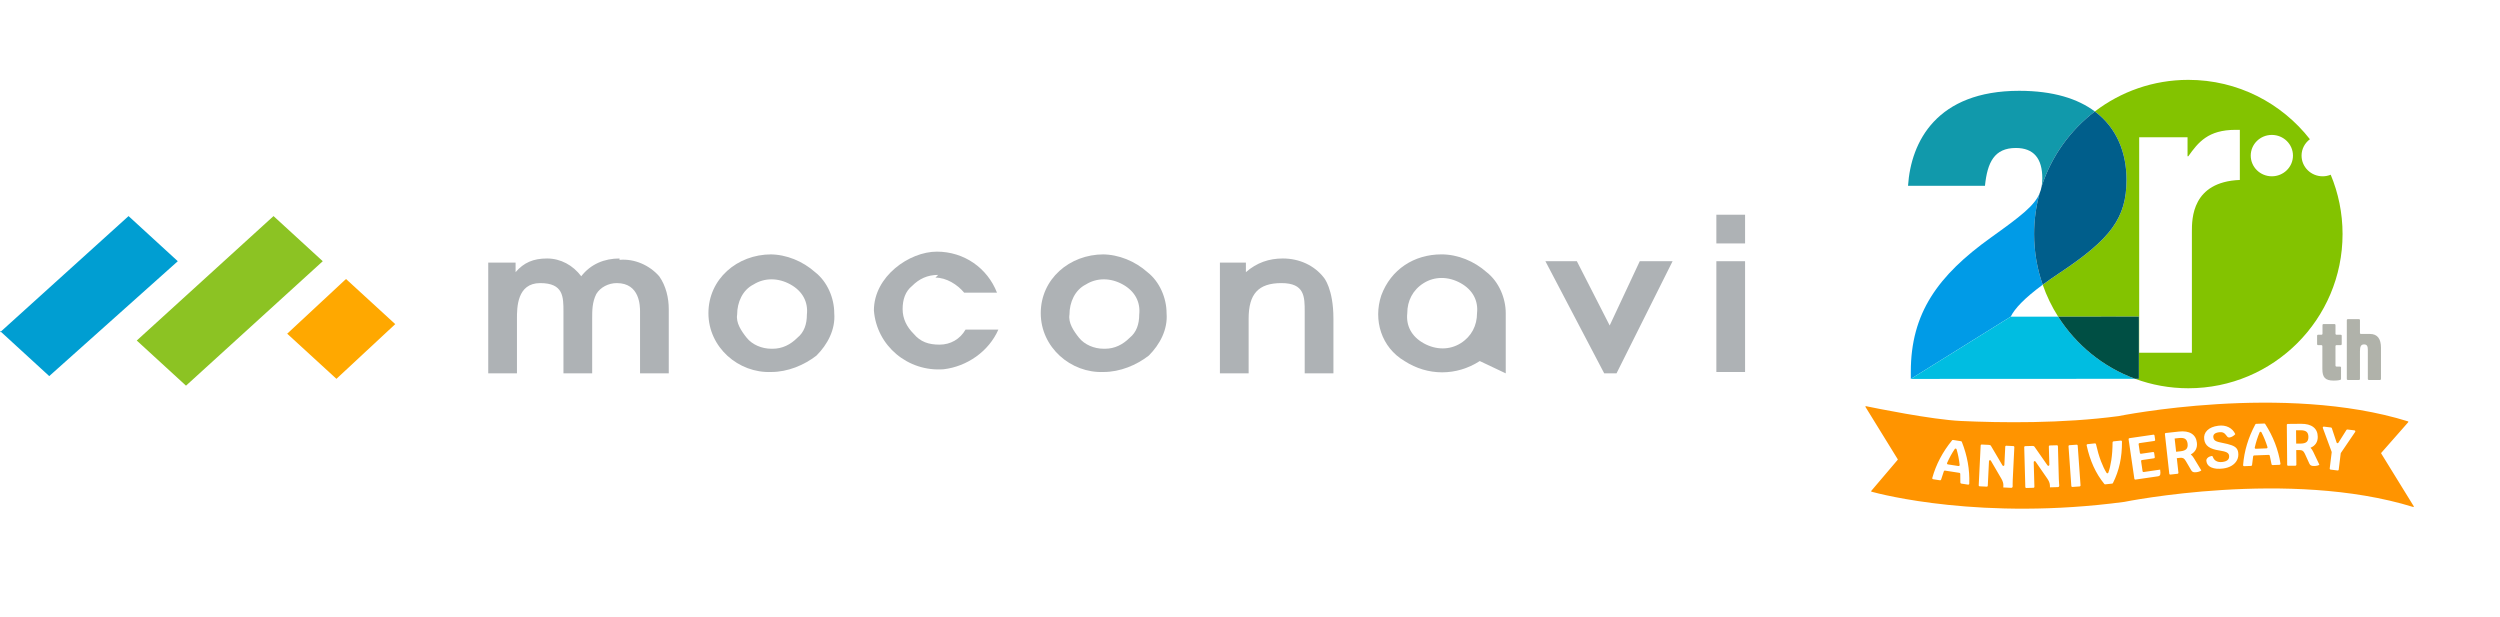 <?xml version="1.0" encoding="UTF-8"?>
<svg id="_レイヤー_1" xmlns="http://www.w3.org/2000/svg" version="1.1" viewBox="0 0 182.8 45.1">
  <!-- Generator: Adobe Illustrator 29.2.1, SVG Export Plug-In . SVG Version: 2.1.0 Build 116)  -->
  <defs>
    <style>
      .st0 {
        fill: #00bde1;
      }

      .st1 {
        fill: #8cc323;
      }

      .st2 {
        fill: #1199ab;
      }

      .st3 {
        fill: #ff9400;
      }

      .st4 {
        fill: #009be7;
      }

      .st5 {
        fill: #004f44;
      }

      .st6 {
        fill: #b0b2aa;
      }

      .st7 {
        fill: #83c300;
      }

      .st8 {
        fill: #aeb2b5;
      }

      .st9 {
        fill: #ffa800;
      }

      .st10 {
        fill: #005e8b;
      }

      .st11 {
        fill: #009ed2;
      }
    </style>
  </defs>
  <g id="Layer_2">
    <g id="_デザイン">
      <path id="_パス_49338" class="st11" d="M0,24.3l9.4-8.5,3.6,3.3L3.6,27.5l-3.6-3.3h0v.1Z"/>
      <path id="_パス_49339" class="st1" d="M10,24.9l10-9.1,3.6,3.3-10,9.1-3.6-3.3Z"/>
      <path id="_パス_49340" class="st9" d="M21,24.4l4.3-4,3.6,3.3-4.3,4s-3.6-3.3-3.6-3.3Z"/>
      <path id="_パス_49331" class="st8" d="M68.4,20.3c.8,0,1.6.5,2.1,1.1h2.4c-.7-1.8-2.4-3-4.4-3s-4.6,1.8-4.6,4.3c.2,2.6,2.5,4.5,5.1,4.3,1.7-.2,3.3-1.3,4-2.9h-2.4c-.4.7-1.1,1.1-1.9,1.1s-1.4-.2-1.9-.8c-.5-.5-.8-1.1-.8-1.8s.2-1.3.7-1.7c.5-.5,1.1-.8,1.9-.8h0s-.2.2-.2.2Z"/>
      <path id="_パス_49332" class="st8" d="M80.7,18.6c-2.5,0-4.6,1.8-4.6,4.3s2.2,4.4,4.6,4.3c1.2,0,2.4-.5,3.3-1.2.8-.8,1.4-1.9,1.3-3.1,0-1.1-.5-2.3-1.4-3-.9-.8-2.1-1.3-3.3-1.3h.1ZM80.7,25.5c-.7,0-1.4-.3-1.8-.8s-.8-1.1-.7-1.7c0-.9.4-1.8,1.2-2.2.8-.5,1.8-.5,2.7,0s1.3,1.3,1.2,2.2c0,.7-.2,1.3-.7,1.7-.5.5-1.1.8-1.8.8h-.1Z"/>
      <path id="_パス_49333" class="st8" d="M105.4,18.6c-2,0-3.7,1.1-4.4,3-.6,1.8,0,3.8,1.7,4.8,1.7,1.1,3.8,1.1,5.5,0l1.9.9h0v-4.4c0-1.1-.5-2.3-1.4-3-.9-.8-2.1-1.3-3.3-1.3l0-0ZM102.9,22.9c0-.9.4-1.7,1.2-2.2.8-.5,1.8-.5,2.7,0s1.3,1.3,1.2,2.2c0,.9-.4,1.7-1.2,2.2s-1.8.5-2.7,0-1.3-1.3-1.2-2.2Z"/>
      <path id="_パス_49334" class="st8" d="M45.3,18.9c-1.1,0-2.1.4-2.8,1.3-.6-.8-1.5-1.3-2.5-1.3s-1.7.3-2.3,1h0v-.7h-2v8.1h2.1v-4c0-.8,0-2.6,1.7-2.6s1.7,1,1.7,2.1v4.5h2.1v-4c0-.6,0-1.2.3-1.8.3-.5.9-.8,1.5-.8,1.7,0,1.7,1.7,1.7,2.1v4.5h2.1v-4.7c0-.8-.2-1.7-.7-2.4-.7-.8-1.8-1.3-2.9-1.2h-.2.2l0-.1Z"/>
      <path id="_パス_49335" class="st8" d="M56.4,18.6c-2.5,0-4.6,1.8-4.6,4.3s2.2,4.4,4.6,4.3c1.2,0,2.4-.5,3.3-1.2.8-.8,1.4-1.9,1.3-3.1,0-1.1-.5-2.3-1.4-3-.9-.8-2.1-1.3-3.3-1.3h.1ZM56.4,25.5c-.7,0-1.4-.3-1.8-.8s-.8-1.1-.7-1.7c0-.9.4-1.8,1.2-2.2.8-.5,1.8-.5,2.7,0s1.3,1.3,1.2,2.2c0,.7-.2,1.3-.7,1.7-.5.5-1.1.8-1.8.8h-.1Z"/>
      <path id="_パス_49336" class="st8" d="M93.8,18.9c-1,0-1.9.3-2.7,1h0v-.7h-1.9v8.1h2.1v-4c0-1.8.7-2.6,2.4-2.6s1.7,1,1.7,2.1v4.5h2.1v-4c0-2.2-.7-3-.7-3-.7-.9-1.8-1.4-3-1.4Z"/>
      <rect id="_長方形_23211" class="st8" x="125.5" y="19.1" width="2.1" height="8.1"/>
      <path id="_パス_49337" class="st8" d="M117.7,23.8l-2.4-4.7h-2.3l4.3,8.2h.9l4.1-8.2h-2.4l-2.2,4.7Z"/>
      <rect id="_長方形_23212" class="st8" x="125.5" y="15.7" width="2.1" height="2.1"/>
    </g>
  </g>
  <g>
    <g>
      <path class="st4" d="M149.362,20.819c-.404-1.161-.626-2.407-.626-3.705,0-1.028.14-2.023.398-2.969-.384.903-1.387,1.673-3.564,3.23-3.875,2.775-5.851,5.527-5.851,9.807v.523l7.303-4.55c.302-.598.985-1.334,2.34-2.336Z"/>
      <path class="st0" d="M156.114,27.697c-.584-.215-1.145-.477-1.679-.782s-1.04-.652-1.515-1.036c-.949-.769-1.771-1.69-2.429-2.725h0l-3.47.002-7.303,4.55v0h0l8.198-.004,8.198-.004Z"/>
      <path class="st2" d="M153.174,8.149c-1.239-.926-3.033-1.509-5.529-1.509-6.025,0-7.914,3.701-8.13,6.944h5.626c.174-1.707.679-2.764,2.261-2.764,1.303,0,1.931.767,1.931,2.216,0,.216-.016.415-.05.602.714-2.205,2.088-4.112,3.89-5.488Z"/>
      <path class="st7" d="M170.421,12.776c-.181.073-.38.115-.588.115-.853,0-1.543-.678-1.543-1.513,0-.491.241-.922.61-1.198-2.064-2.641-5.277-4.341-8.888-4.341-2.571,0-4.94.862-6.837,2.311,1.654,1.237,2.316,3.087,2.316,4.987,0,2.801-1.142,4.339-4.957,6.863-.438.293-.826.565-1.171.82.288.826.668,1.608,1.13,2.334l5.902-.003v4.546l-.28 0c1.215.447,2.527.692,3.897.692,6.227,0,11.276-5.049,11.276-11.275,0-1.538-.309-3.002-.866-4.338ZM163.777,13.158c-3.506.141-3.506,2.838-3.506,3.775v8.857h-3.854v-15.755h3.536v1.39h.057c.724-1.022,1.449-1.931,3.449-1.931h.318v3.664ZM166.117,12.891c-.853,0-1.543-.678-1.543-1.513,0-.836.69-1.513,1.543-1.513.853,0,1.545.677,1.545,1.513,0,.835-.692,1.513-1.545,1.513Z"/>
      <path class="st5" d="M150.492,23.154c1.316,2.07,3.286,3.683,5.622,4.543l.28-0v-4.546l-5.902.003Z"/>
      <path class="st10" d="M149.362,20.819c.346-.256.733-.528,1.171-.82,3.815-2.524,4.957-4.062,4.957-6.863,0-1.899-.661-3.75-2.316-4.987-1.802,1.376-3.176,3.283-3.89,5.488-.032.177-.082.345-.151.508-.258.946-.398,1.941-.398,2.969,0,1.298.222,2.544.626,3.705Z"/>
    </g>
    <path class="st3" d="M165.358,31.61c.173.332.32.691.44,1.078.014.046-.02.094-.068.096l-.787.03c-.048.002-.086-.044-.075-.091.09-.395.208-.765.356-1.109.024-.056.105-.059.134-.005ZM142.932,32.832c-.21.31-.397.65-.561,1.021-.019.044.009.096.056.103l.778.12c.048.007.09-.033.085-.081-.044-.403-.119-.784-.226-1.143-.017-.059-.098-.071-.132-.021ZM159.784,32.096c-.098-.067-.249-.089-.452-.067l-.322.035.107.969.321-.035c.203-.022.345-.076.426-.161.082-.085.113-.213.094-.384-.019-.171-.077-.29-.176-.357ZM168.211,31.46l-.324.003.009.975.323-.003c.204-.002.351-.041.44-.118.09-.077.134-.201.132-.373-.002-.172-.048-.296-.139-.372-.091-.076-.239-.114-.443-.112ZM176.453,37.071c-9.073-2.809-21.077-.383-21.133-.372-.001 0-.001 0-.002 0-10.383,1.386-17.78-.554-18.475-.746-.026-.007-.034-.038-.017-.058l1.932-2.273c.01-.012.012-.029.003-.043l-2.357-3.824c-.017-.027.006-.061.038-.055.636.132,4.805.984,6.934,1.082,2.927.135,7.417.194,11.526-.355.001-0.0.001-0.0.002-0.0.057-.012,12.093-2.444,21.17.383.025.008.034.04.017.06l-1.974,2.244c-.011.012-.012.03-.004.043l2.379,3.86c.018.029-.009.063-.041.053ZM143.448,32.307c-.01-.024-.032-.042-.058-.046l-.585-.091c-.026-.004-.053.006-.069.027-.693.849-1.175,1.766-1.448,2.751-.012.042.016.086.06.093.132.02.388.06.506.078.036.006.069-.018.08-.052.075-.245.142-.449.202-.612.012-.033.045-.05.079-.045l1.057.164c.034.005.06.032.062.067.008.173.01.388.007.644-0.0.036.026.069.061.074l.504.078c.044.007.084-.026.086-.07.039-1.027-.141-2.046-.543-3.059ZM147.287,32.693c.002-.04-.029-.074-.069-.076l-.518-.025c-.04-.002-.074.029-.076.069l-.065,1.339c-.004.072-.099.096-.136.033l-.83-1.408c-.022-.039-.044-.064-.069-.075-.024-.011-.055-.018-.093-.02l-.529-.026c-.04-.002-.074.029-.076.069l-.142,2.91c-.002.04.029.074.069.076l.518.025c.04.002.074-.029.076-.069l.088-1.799c.004-.072.099-.096.136-.033l.769,1.319c.105.183.154.347.147.493l-.007.148.567.028c.076.003.116-.034.119-.112.001-.026.001-.08-.001-.162 0-.123.003-.229.007-.319l.117-2.385ZM150.572,35.496c-.001-.026-.005-.08-.013-.161-.009-.122-.015-.228-.018-.319l-.065-2.387c-.001-.04-.035-.072-.075-.071l-.518.014c-.04.001-.072.035-.071.075l.037,1.34c.002.072-.091.103-.133.044l-.935-1.341c-.024-.037-.049-.06-.074-.07-.025-.009-.057-.014-.094-.013l-.53.015c-.04.001-.072.035-.071.075l.08,2.913c.001.04.035.072.075.071l.518-.014c.04-.001.072-.035.071-.075l-.05-1.8c-.002-.073.092-.103.133-.043l.867,1.256c.118.175.18.335.184.481l.004.148.568-.016c.076-.002.113-.042.11-.121ZM152.129,35.491l-.207-2.907c-.003-.04-.038-.07-.078-.068l-.526.037c-.04.003-.07.038-.068.078l.206,2.907c.003.04.038.07.078.068l.526-.037c.04-.003.07-.038.068-.078ZM155.159,32.289c-0-.043-.039-.078-.082-.074l-.542.058c-.037.004-.064.036-.064.073-.002.472-.032.905-.091,1.298-.052.349-.125.655-.218.917-.02.057-.099.065-.131.014-.147-.237-.282-.52-.407-.85-.141-.371-.262-.788-.365-1.249-.008-.036-.042-.061-.078-.057l-.541.058c-.043.005-.074.047-.064.09.124.57.291,1.083.5,1.54.212.467.477.894.792,1.281.016.02.041.03.066.027l.506-.054c.025-.003.047-.018.059-.041.228-.452.396-.928.505-1.431.107-.493.158-1.026.155-1.6ZM157.951,34.338l-1.204.176c-.04.006-.077-.022-.083-.062l-.107-.73c-.006-.04.022-.077.062-.083l.877-.128c.04-.006.067-.043.062-.083l-.046-.314c-.006-.04-.043-.067-.083-.062l-.876.128c-.04.006-.077-.022-.083-.062l-.093-.634c-.006-.04.022-.077.062-.083l1.084-.158c.04-.006.067-.043.062-.083l-.046-.314c-.006-.04-.043-.067-.083-.062l-1.75.255c-.04.006-.067.043-.062.083l.421,2.883c.006.04.043.067.083.062l1.645-.24c.087-.013.141-.054.163-.123.022-.069.021-.192-.005-.368ZM160.961,34.396l-.543-.894c-.065-.11-.141-.201-.228-.274.166-.089.287-.205.364-.35.076-.145.104-.311.084-.5-.034-.307-.164-.531-.391-.674-.227-.142-.534-.191-.923-.149l-.962.106c-.04.004-.069.04-.064.08l.32,2.896c.004.04.04.069.08.064l.524-.058c.04-.004.069-.04.064-.08l-.117-1.061.226-.025c.107-.012.191-.002.25.03.059.032.119.098.18.2l.401.686c.036.06.081.101.137.121.055.02.132.025.23.014.078-.009.153-.025.223-.051.07-.025.119-.053.145-.082ZM163.659,33.098c-.017-.136-.064-.246-.138-.33-.074-.085-.193-.157-.356-.216-.164-.06-.396-.118-.697-.176-.166-.031-.29-.063-.374-.095-.083-.032-.145-.071-.183-.117s-.063-.11-.073-.191c-.026-.205.115-.328.424-.368.124-.016.227-.004.309.035.081.039.159.112.231.217.039.056.075.094.107.112.032.018.074.023.126.017.066-.009.141-.037.222-.086.082-.049.144-.101.187-.156-.106-.23-.269-.399-.489-.508-.22-.108-.471-.144-.754-.107-.353.046-.621.157-.805.336-.184.178-.259.399-.225.662.03.234.135.415.313.543.178.128.444.218.797.269.249.038.426.084.532.138.105.054.165.133.178.237.034.263-.126.418-.482.464-.194.025-.353-.001-.48-.079-.11-.068-.186-.169-.23-.305-.011-.034-.049-.06-.084-.053-.209.043-.335.134-.382.273-.003.009-.005.024-.005.034.006.25.131.428.374.534.218.095.505.12.86.074.243-.032.451-.101.625-.209.174-.108.303-.244.386-.407.083-.164.112-.344.086-.54ZM166.749,33.901c-.158-1.015-.531-1.981-1.118-2.899-.014-.022-.039-.035-.066-.034l-.592.023c-.026.001-.05.016-.063.039-.518.966-.816,1.958-.895,2.977-.003.044.033.081.076.08.133-.005.393-.015.511-.02.036-.001.064-.031.068-.067.026-.255.053-.468.081-.639.006-.034.034-.058.069-.059l1.069-.041c.035-.001.065.02.074.054.041.169.084.379.131.631.007.036.038.063.075.061l.509-.02c.044-.002.077-.042.071-.085ZM169.593,33.979l-.45-.944c-.054-.116-.12-.215-.199-.296.174-.071.306-.175.397-.311.09-.136.135-.299.133-.489-.003-.309-.11-.546-.321-.71-.211-.164-.512-.244-.902-.241l-.967.009c-.04 0-.073.033-.072.074l.026,2.914c0.0.04.033.073.074.072l.527-.005c.04-0.0.073-.033.072-.074l-.01-1.068.227-.002c.108-.001.19.017.245.055.056.037.109.11.159.217l.33.723c.03.064.071.109.124.134.053.026.128.038.228.037.079-.001.154-.01.227-.028.073-.018.124-.04.153-.067ZM172.16,31.468l-.517-.063c-.028-.003-.056.01-.071.034l-.588.934c-.033.052-.111.043-.131-.016l-.349-1.049c-.009-.027-.032-.046-.06-.049l-.521-.064c-.054-.007-.096.046-.077.098l.644,1.744c.004.011.005.023.004.034l-.145,1.186c-.005.04.023.076.063.081l.515.063c.04.005.076-.024.081-.063l.145-1.186c.001-.012.006-.023.012-.032l1.045-1.537c.031-.045.003-.107-.051-.113Z"/>
    <path class="st6" d="M172.56,23.409l0.0.937c0.0.04.033.073.073.073.168-0.0.323-.002.65-.002.573,0,.814.378.814,1.014v2.279c0,.04-.033.073-.073.073h-.815c-.04,0-.073-.033-.073-.073v-2.118c0-.251-.042-.409-.278-.409-.242,0-.298.18-.298.512v2.015c0,.04-.033.073-.073.073h-.815c-.04,0-.073-.033-.073-.073v-4.302c0-.04.033-.073.073-.073h.815c.04,0,.073.033.073.073ZM171.227,25.163v-.614c0-.04-.033-.073-.073-.073h-.31c-.04,0-.073-.033-.073-.073v-.635c0-.04-.033-.073-.073-.073h-.804c-.04,0-.073.033-.073.073v.635c0,.04-.033.073-.073.073h-.249c-.04,0-.073.033-.073.073v.614c0,.04.033.073.073.073h.24c.04,0,.073.033.073.073v1.675c0,.608.206.845.828.845.118,0,.323-.005.485-.052.031-.009.05-.039.051-.071l.001-.829c0-.04-.033-.073-.073-.073h-.26c-.04,0-.073-.033-.073-.073v-1.422c0-.04.033-.073.073-.073h.31c.04,0,.073-.033.073-.073Z"/>
  </g>
</svg>